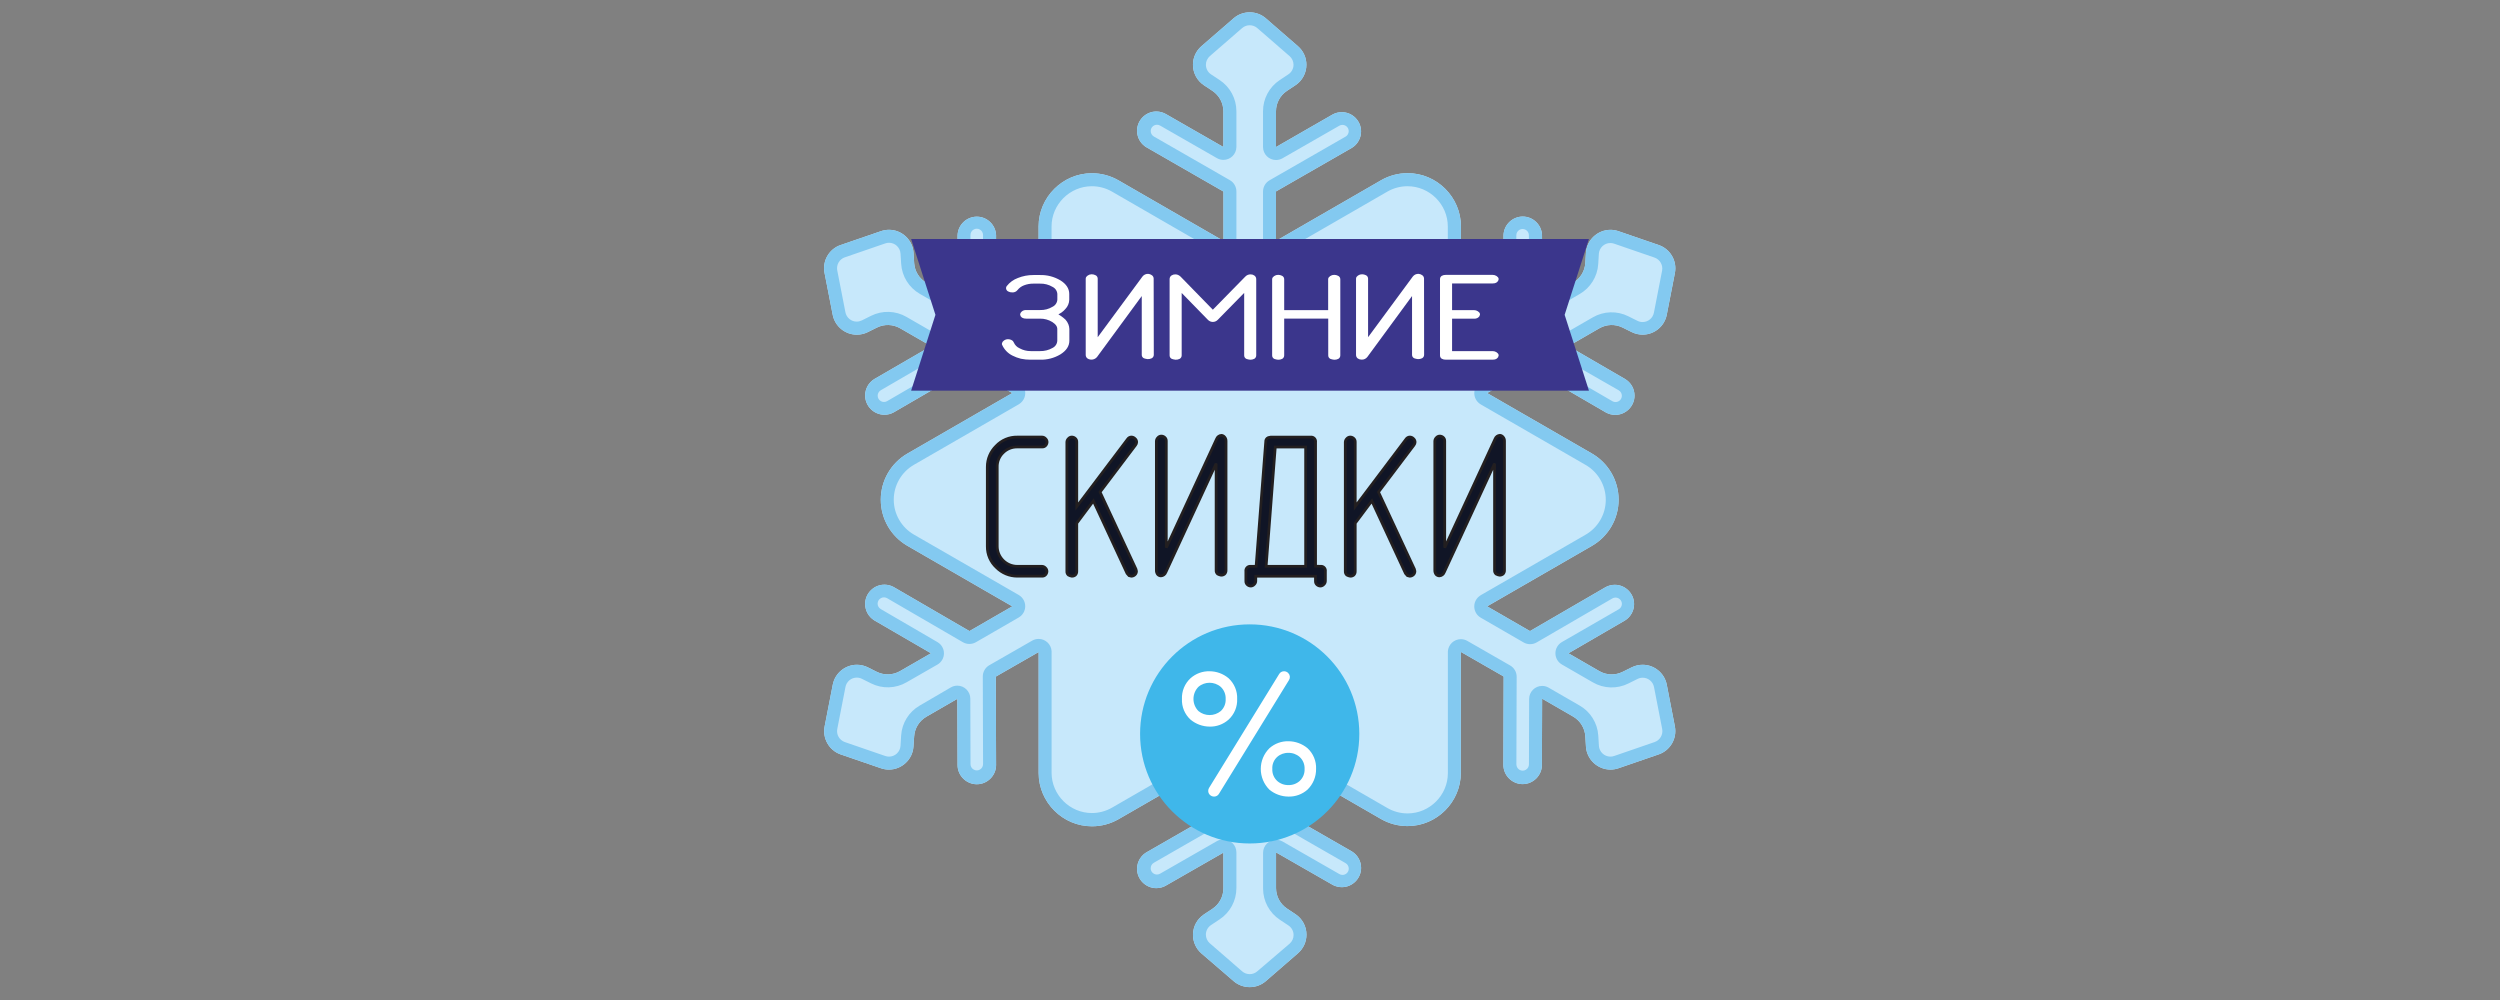 <?xml version="1.0" encoding="UTF-8" standalone="no"?>
<!DOCTYPE svg PUBLIC "-//W3C//DTD SVG 1.1//EN" "http://www.w3.org/Graphics/SVG/1.1/DTD/svg11.dtd">
<svg width="100%" height="100%" viewBox="0 0 1000 400" version="1.1" xmlns="http://www.w3.org/2000/svg" xmlns:xlink="http://www.w3.org/1999/xlink" xml:space="preserve" xmlns:serif="http://www.serif.com/" style="fill-rule:evenodd;clip-rule:evenodd;">
    <rect x="0" y="0" width="1000" height="400" fill="#808080" stroke="none"/>
    <g id="Монтажная-область1" serif:id="Монтажная область1" transform="matrix(1.404,0,0,0.571,35.112,8.571)">
        <rect x="-25" y="-15" width="712" height="700" style="fill:none;"/>
        <g id="OBJECTS" transform="matrix(0.778,0,0,1.912,209.764,-6.432)">
            <path d="M308.59,246.31C307.75,242.121 304.038,239.079 299.766,239.079C298.391,239.079 297.034,239.394 295.8,240L292.41,241.68C289.722,243.01 286.541,242.912 283.94,241.42L272.59,234.87L293.34,222.81C295.387,221.518 296.632,219.26 296.632,216.84C296.632,212.967 293.445,209.78 289.572,209.78C288.413,209.78 287.272,210.065 286.25,210.61L258.5,226.73L242.82,217.67L242.94,217.6L281.21,195.5C287.242,192.017 290.97,185.56 290.97,178.595C290.97,171.63 287.242,165.173 281.21,161.69L242.94,139.6L242.82,139.52L258.5,130.46L286.25,146.6C287.311,147.201 288.511,147.518 289.731,147.518C293.604,147.518 296.791,144.331 296.791,140.458C296.791,137.971 295.477,135.661 293.34,134.39L272.59,122.33L283.94,115.78C286.541,114.288 289.722,114.19 292.41,115.52L295.8,117.2C297.034,117.805 298.39,118.12 299.764,118.12C304.039,118.12 307.754,115.073 308.59,110.88L311.59,95.49C312.419,91.128 309.903,86.771 305.71,85.31L290.87,80.2C289.939,79.884 288.962,79.723 287.979,79.723C283.273,79.723 279.321,83.415 279,88.11L278.77,91.89C278.577,94.886 276.898,97.595 274.3,99.1L263,105.65L262.92,81.65C262.778,77.88 259.638,74.856 255.865,74.856C252.092,74.856 248.952,77.88 248.81,81.65L248.91,113.74L233.23,122.74L233.23,78.476C233.23,67.767 224.418,58.956 213.71,58.956C210.264,58.956 206.879,59.868 203.9,61.6L165.63,83.69L165.5,83.76L165.5,65.65L193.34,49.65C195.402,48.361 196.658,46.095 196.658,43.664C196.658,39.791 193.471,36.604 189.598,36.604C188.464,36.604 187.346,36.877 186.34,37.4L165.5,49.38L165.5,36.28C165.504,33.282 167.007,30.476 169.5,28.81L172.65,26.72C175.142,25.051 176.641,22.242 176.641,19.243C176.641,16.654 175.525,14.188 173.58,12.48L161.75,2.2C158.389,-0.697 153.361,-0.697 150,2.2L138.15,12.48C136.205,14.188 135.089,16.654 135.089,19.243C135.089,22.242 136.588,25.051 139.08,26.72L142.23,28.81C144.723,30.476 146.226,33.282 146.23,36.28L146.23,49.38L125.42,37.44C124.298,36.739 123.001,36.366 121.678,36.366C117.805,36.366 114.618,39.553 114.618,43.426C114.618,46.056 116.087,48.477 118.42,49.69L146.26,65.69L146.26,83.76L146.13,83.69L107.84,61.6C104.873,59.887 101.506,58.985 98.08,58.985C87.373,58.985 78.563,67.793 78.56,78.5L78.56,122.83L62.88,113.83L63,81.69C62.858,77.92 59.718,74.896 55.945,74.896C52.172,74.896 49.032,77.92 48.89,81.69L48.81,105.69L37.44,99.1C34.854,97.588 33.186,94.88 33,91.89L32.77,88.11C32.454,83.411 28.5,79.713 23.79,79.713C22.797,79.713 21.81,79.878 20.87,80.2L6,85.31C1.81,86.769 -0.692,91.138 0.17,95.49L3.17,110.88C3.999,115.081 7.717,118.138 12,118.138C13.388,118.138 14.757,117.817 16,117.2L19.38,115.52C22.068,114.19 25.249,114.288 27.85,115.78L39.2,122.33L18.4,134.4C16.316,135.684 15.042,137.963 15.042,140.411C15.042,144.284 18.229,147.471 22.102,147.471C23.29,147.471 24.459,147.172 25.5,146.6L53.24,130.46L68.92,139.52L68.8,139.6L30.53,161.69C24.498,165.173 20.77,171.63 20.77,178.595C20.77,185.56 24.498,192.017 30.53,195.5L68.8,217.6L68.92,217.67L53.24,226.73L25.5,210.6C24.459,210.028 23.29,209.729 22.102,209.729C18.229,209.729 15.042,212.916 15.042,216.789C15.042,219.237 16.316,221.516 18.4,222.8L39.15,234.86L27.8,241.41C25.199,242.902 22.018,243 19.33,241.67L16,240C14.764,239.392 13.405,239.076 12.027,239.076C7.75,239.076 4.034,242.125 3.2,246.32L0.2,261.71C-0.639,266.05 1.838,270.398 6,271.89L20.87,277C21.801,277.316 22.777,277.477 23.76,277.477C28.47,277.477 32.424,273.779 32.74,269.08L33,265.3C33.196,262.308 34.875,259.603 37.47,258.1L48.81,251.55L48.89,275.55C48.887,275.63 48.886,275.71 48.886,275.789C48.886,279.662 52.073,282.849 55.946,282.849C59.819,282.849 63.006,279.662 63.006,275.789C63.006,275.693 63.004,275.596 63,275.5L62.9,243.41L78.58,234.41L78.58,278.74C78.583,289.447 87.393,298.255 98.1,298.255C101.526,298.255 104.893,297.353 107.86,295.64L146.13,273.55C146.171,273.526 146.215,273.506 146.26,273.49L146.26,291.59L118.42,307.59C116.087,308.803 114.618,311.224 114.618,313.854C114.618,317.727 117.805,320.914 121.678,320.914C123.001,320.914 124.298,320.541 125.42,319.84L146.24,307.9L146.24,321C146.236,323.998 144.733,326.804 142.24,328.47L139.09,330.56C136.598,332.229 135.099,335.038 135.099,338.037C135.099,340.626 136.215,343.092 138.16,344.8L150,355C153.363,357.902 158.397,357.902 161.76,355L173.6,344.72C175.545,343.012 176.661,340.546 176.661,337.957C176.661,334.958 175.162,332.149 172.67,330.48L169.52,328.39C167.027,326.724 165.524,323.918 165.52,320.92L165.52,307.82L186.35,319.76C187.356,320.283 188.474,320.556 189.608,320.556C193.481,320.556 196.668,317.369 196.668,313.496C196.668,311.065 195.412,308.799 193.35,307.51L165.51,291.51L165.51,273.41C165.556,273.424 165.6,273.444 165.64,273.47L203.91,295.56C206.877,297.273 210.244,298.175 213.67,298.175C224.377,298.175 233.187,289.367 233.19,278.66L233.19,234.36L248.87,243.36L248.77,275.45C248.766,275.546 248.764,275.643 248.764,275.739C248.764,279.612 251.951,282.799 255.824,282.799C259.697,282.799 262.884,279.612 262.884,275.739C262.884,275.66 262.883,275.58 262.88,275.5L262.96,251.5L274.3,258.05C276.895,259.553 278.574,262.258 278.77,265.25L279,269.03C279.291,273.749 283.255,277.476 287.983,277.476C288.965,277.476 289.94,277.315 290.87,277L305.7,271.89C309.897,270.428 312.415,266.065 311.58,261.7L308.59,246.31Z" style="fill:rgb(199,232,251);fill-rule:nonzero;"/>
            <path d="M308.59,246.31C307.75,242.121 304.038,239.079 299.766,239.079C298.391,239.079 297.034,239.394 295.8,240L292.41,241.68C289.722,243.01 286.541,242.912 283.94,241.42L272.59,234.87L293.34,222.81C295.387,221.518 296.632,219.26 296.632,216.84C296.632,212.967 293.445,209.78 289.572,209.78C288.413,209.78 287.272,210.065 286.25,210.61L258.5,226.73L242.82,217.67L242.94,217.59L281.21,195.5C287.242,192.017 290.97,185.56 290.97,178.595C290.97,171.63 287.242,165.173 281.21,161.69L242.94,139.6L242.82,139.52L258.5,130.46L286.25,146.6C287.311,147.201 288.511,147.518 289.731,147.518C293.604,147.518 296.791,144.331 296.791,140.458C296.791,137.971 295.477,135.661 293.34,134.39L272.59,122.33L283.94,115.78C286.541,114.288 289.722,114.19 292.41,115.52L295.8,117.2C297.034,117.805 298.39,118.12 299.764,118.12C304.039,118.12 307.754,115.073 308.59,110.88L311.59,95.49C312.419,91.128 309.903,86.771 305.71,85.31L290.87,80.2C289.939,79.884 288.962,79.723 287.979,79.723C283.273,79.723 279.321,83.415 279,88.11L278.77,91.89C278.577,94.886 276.898,97.595 274.3,99.1L263,105.65L262.92,81.65C262.778,77.88 259.638,74.856 255.865,74.856C252.092,74.856 248.952,77.88 248.81,81.65L248.91,113.74L233.23,122.74L233.23,78.476C233.23,67.767 224.418,58.956 213.71,58.956C210.264,58.956 206.879,59.868 203.9,61.6L165.63,83.69L165.5,83.76L165.5,65.65L193.34,49.65C195.402,48.361 196.658,46.095 196.658,43.664C196.658,39.791 193.471,36.604 189.598,36.604C188.464,36.604 187.346,36.877 186.34,37.4L165.5,49.38L165.5,36.28C165.504,33.282 167.007,30.476 169.5,28.81L172.65,26.72C175.142,25.051 176.641,22.242 176.641,19.243C176.641,16.654 175.525,14.188 173.58,12.48L161.75,2.2C158.389,-0.697 153.361,-0.697 150,2.2L138.15,12.48C136.205,14.188 135.089,16.654 135.089,19.243C135.089,22.242 136.588,25.051 139.08,26.72L142.23,28.81C144.723,30.476 146.226,33.282 146.23,36.28L146.23,49.38L125.42,37.44C124.298,36.739 123.001,36.366 121.678,36.366C117.805,36.366 114.618,39.553 114.618,43.426C114.618,46.056 116.087,48.477 118.42,49.69L146.26,65.69L146.26,83.76L146.13,83.69L107.84,61.6C104.873,59.887 101.506,58.985 98.08,58.985C87.373,58.985 78.563,67.793 78.56,78.5L78.56,122.83L62.88,113.83L63,81.69C62.858,77.92 59.718,74.896 55.945,74.896C52.172,74.896 49.032,77.92 48.89,81.69L48.81,105.69L37.44,99.1C34.854,97.588 33.186,94.88 33,91.89L32.77,88.11C32.454,83.411 28.5,79.713 23.79,79.713C22.797,79.713 21.81,79.878 20.87,80.2L6,85.31C1.81,86.769 -0.692,91.138 0.17,95.49L3.17,110.88C3.999,115.081 7.717,118.138 12,118.138C13.388,118.138 14.757,117.817 16,117.2L19.38,115.52C22.068,114.19 25.249,114.288 27.85,115.78L39.2,122.33L18.4,134.4C16.316,135.684 15.042,137.963 15.042,140.411C15.042,144.284 18.229,147.471 22.102,147.471C23.29,147.471 24.459,147.172 25.5,146.6L53.24,130.46L68.92,139.52L68.8,139.6L30.53,161.69C24.498,165.173 20.77,171.63 20.77,178.595C20.77,185.56 24.498,192.017 30.53,195.5L68.8,217.59L68.92,217.67L53.24,226.73L25.5,210.6C24.459,210.028 23.29,209.729 22.102,209.729C18.229,209.729 15.042,212.916 15.042,216.789C15.042,219.237 16.316,221.516 18.4,222.8L39.15,234.86L27.8,241.41C25.199,242.902 22.018,243 19.33,241.67L16,240C14.764,239.392 13.405,239.076 12.027,239.076C7.75,239.076 4.034,242.125 3.2,246.32L0.2,261.71C-0.639,266.05 1.838,270.398 6,271.89L20.87,277C21.801,277.316 22.777,277.477 23.76,277.477C28.47,277.477 32.424,273.779 32.74,269.08L33,265.3C33.196,262.308 34.875,259.603 37.47,258.1L48.81,251.55L48.89,275.55C48.887,275.63 48.886,275.71 48.886,275.789C48.886,279.662 52.073,282.849 55.946,282.849C59.819,282.849 63.006,279.662 63.006,275.789C63.006,275.693 63.004,275.596 63,275.5L62.9,243.41L78.58,234.41L78.58,278.74C78.583,289.447 87.393,298.255 98.1,298.255C101.526,298.255 104.893,297.353 107.86,295.64L146.13,273.55C146.171,273.526 146.215,273.506 146.26,273.49L146.26,291.59L118.42,307.59C116.087,308.803 114.618,311.224 114.618,313.854C114.618,317.727 117.805,320.914 121.678,320.914C123.001,320.914 124.298,320.541 125.42,319.84L146.24,307.9L146.24,321C146.236,323.998 144.733,326.804 142.24,328.47L139.09,330.56C136.598,332.229 135.099,335.038 135.099,338.037C135.099,340.626 136.215,343.092 138.16,344.8L150,355C153.363,357.902 158.397,357.902 161.76,355L173.6,344.72C175.545,343.012 176.661,340.546 176.661,337.957C176.661,334.958 175.162,332.149 172.67,330.48L169.52,328.39C167.027,326.724 165.524,323.918 165.52,320.92L165.52,307.82L186.35,319.76C187.356,320.283 188.474,320.556 189.608,320.556C193.481,320.556 196.668,317.369 196.668,313.496C196.668,311.065 195.412,308.799 193.35,307.51L165.51,291.51L165.51,273.41C165.556,273.424 165.6,273.444 165.64,273.47L203.91,295.56C206.877,297.273 210.244,298.175 213.67,298.175C224.377,298.175 233.187,289.367 233.19,278.66L233.19,234.36L248.87,243.36L248.77,275.45C248.766,275.546 248.764,275.643 248.764,275.739C248.764,279.612 251.951,282.799 255.824,282.799C259.697,282.799 262.884,279.612 262.884,275.739C262.884,275.66 262.883,275.58 262.88,275.5L262.96,251.5L274.3,258.05C276.895,259.553 278.574,262.258 278.77,265.25L279,269.03C279.291,273.749 283.255,277.476 287.983,277.476C288.965,277.476 289.94,277.315 290.87,277L305.7,271.89C309.897,270.428 312.415,266.065 311.58,261.7L308.59,246.31ZM304.15,267.39L289.32,272.5C288.88,272.651 288.417,272.729 287.952,272.729C285.741,272.729 283.887,270.987 283.75,268.78L283.52,265.01C283.231,260.432 280.658,256.294 276.68,254.01L265.34,247.46C264.616,247.042 263.795,246.822 262.96,246.822C260.357,246.822 258.212,248.957 258.2,251.56L258.13,275.56C258.135,276.384 257.695,277.15 256.98,277.56C256.272,277.979 255.388,277.979 254.68,277.56C253.97,277.145 253.531,276.383 253.53,275.56L253.63,243.47C253.636,241.765 252.726,240.182 251.25,239.33L235.57,230.33C234.847,229.913 234.026,229.693 233.192,229.693C230.687,229.693 228.589,231.67 228.44,234.17L228.44,278.78C228.439,286.876 221.776,293.537 213.68,293.537C211.089,293.537 208.544,292.855 206.3,291.56L167.96,269.43L167.65,269.27C166.989,268.938 166.26,268.766 165.52,268.766C162.914,268.766 160.77,270.91 160.77,273.516L160.77,291.63C160.767,293.334 161.681,294.913 163.16,295.76L191,311.76C191.71,312.175 192.149,312.937 192.15,313.76L192.15,313.78C192.15,315.036 191.116,316.07 189.86,316.07C189.456,316.07 189.059,315.963 188.71,315.76L167.89,303.82C167.171,303.41 166.358,303.194 165.53,303.194C162.92,303.194 160.772,305.34 160.77,307.95L160.77,321.05C160.763,325.646 163.069,329.95 166.9,332.49L170.05,334.58C171.228,335.356 171.939,336.676 171.939,338.087C171.939,339.304 171.41,340.463 170.49,341.26L158.63,351.4C157.052,352.764 154.688,352.764 153.11,351.4L141.27,341.12C140.35,340.323 139.821,339.164 139.821,337.947C139.821,336.536 140.532,335.216 141.71,334.44L144.86,332.35C148.693,329.811 151.003,325.508 151,320.91L151,307.808C151,305.197 148.851,303.048 146.24,303.048C145.408,303.048 144.591,303.266 143.87,303.68L123.05,315.62C122.701,315.823 122.304,315.93 121.9,315.93C120.644,315.93 119.61,314.896 119.61,313.64L119.61,313.62C119.609,312.797 120.048,312.033 120.76,311.62L148.6,295.62C150.081,294.775 150.999,293.195 151,291.49L151,273.39C150.999,270.779 148.851,268.632 146.24,268.632C145.512,268.632 144.793,268.799 144.14,269.12C143.999,269.182 143.862,269.252 143.73,269.33L105.46,291.42C103.216,292.715 100.671,293.397 98.08,293.397C89.984,293.397 83.321,286.736 83.32,278.64L83.32,234.06C83.167,231.569 81.075,229.601 78.579,229.601C77.744,229.601 76.923,229.822 76.2,230.24L60.51,239.24C59.037,240.095 58.128,241.676 58.13,243.38L58.23,275.47C58.229,276.293 57.79,277.055 57.08,277.47C56.375,277.889 55.495,277.889 54.79,277.47C54.068,277.065 53.623,276.297 53.63,275.47L53.56,251.47C53.557,248.866 51.414,246.725 48.81,246.725C47.97,246.725 47.146,246.948 46.42,247.37L35.06,254C31.082,256.283 28.512,260.423 28.23,265L28,268.78C27.863,270.987 26.009,272.729 23.798,272.729C23.333,272.729 22.87,272.651 22.43,272.5L7.59,267.39C5.624,266.702 4.447,264.656 4.84,262.61L7.84,247.21C8.212,245.227 9.96,243.776 11.978,243.776C12.624,243.776 13.261,243.924 13.84,244.21L17.22,245.89C21.339,247.958 26.236,247.808 30.22,245.49L41.53,239C42.999,238.153 43.907,236.581 43.907,234.885C43.907,233.189 42.999,231.617 41.53,230.77L20.79,218.68C20.066,218.276 19.615,217.509 19.615,216.68C19.615,215.851 20.066,215.084 20.79,214.68C21.501,214.27 22.379,214.27 23.09,214.68L50.84,230.81C52.313,231.663 54.137,231.663 55.61,230.81L71.29,221.75C72.76,220.9 73.668,219.327 73.668,217.629C73.668,216.027 72.859,214.529 71.52,213.65L71.17,213.43L32.91,191.38C28.347,188.747 25.526,183.863 25.526,178.595C25.526,173.327 28.347,168.443 32.91,165.81L71.16,143.73L71.55,143.48C72.879,142.601 73.681,141.111 73.681,139.517C73.681,137.82 72.771,136.247 71.3,135.4L55.62,126.34C54.147,125.487 52.323,125.487 50.85,126.34L23.1,142.48C22.39,142.894 21.51,142.894 20.8,142.48C20.081,142.072 19.636,141.307 19.636,140.48C19.636,139.653 20.081,138.888 20.8,138.48L41.55,126.41C43.019,125.563 43.927,123.991 43.927,122.295C43.927,120.599 43.019,119.027 41.55,118.18L30.2,111.63C26.216,109.312 21.319,109.162 17.2,111.23L13.82,112.91C13.241,113.196 12.604,113.344 11.958,113.344C9.94,113.344 8.192,111.893 7.82,109.91L4.82,94.51C4.467,92.482 5.646,90.477 7.59,89.8L22.42,84.69C22.863,84.536 23.329,84.458 23.798,84.458C26.01,84.458 27.864,86.202 28,88.41L28.24,92.18C28.527,96.756 31.096,100.893 35.07,103.18L46.41,109.73C47.134,110.148 47.955,110.368 48.79,110.368C51.397,110.368 53.543,108.227 53.55,105.62L53.62,81.62C53.613,80.793 54.058,80.025 54.78,79.62C55.485,79.201 56.365,79.201 57.07,79.62C57.783,80.032 58.223,80.796 58.22,81.62L58.12,113.71C58.118,115.414 59.027,116.995 60.5,117.85L76.18,126.85C76.905,127.272 77.73,127.494 78.569,127.494C81.067,127.494 83.16,125.524 83.31,123.03L83.31,78.5C83.311,70.404 89.974,63.743 98.07,63.743C100.661,63.743 103.206,64.425 105.45,65.72L143.71,87.81L144.11,88.02C144.774,88.355 145.507,88.529 146.25,88.529C148.856,88.529 151,86.385 151,83.779L151,65.65C151.003,63.946 150.089,62.367 148.61,61.52L120.77,45.52C120.057,45.108 119.617,44.344 119.62,43.52L119.62,43.518C119.62,42.256 120.658,41.218 121.92,41.218C122.32,41.218 122.713,41.322 123.06,41.52L143.88,53.46C144.601,53.875 145.418,54.094 146.25,54.094C148.842,54.094 150.98,51.972 151,49.38L151,36.28C151.007,31.684 148.701,27.38 144.87,24.84L141.72,22.76C140.542,21.981 139.831,20.66 139.831,19.248C139.831,18.029 140.36,16.869 141.28,16.07L153.11,5.79C154.688,4.426 157.052,4.426 158.63,5.79L170.47,16.07C171.39,16.867 171.919,18.026 171.919,19.243C171.919,20.654 171.208,21.974 170.03,22.75L166.88,24.84C163.049,27.38 160.743,31.684 160.75,36.28L160.75,49.394C160.75,51.999 162.894,54.144 165.5,54.144C166.332,54.144 167.149,53.925 167.87,53.51L188.69,41.57C189.037,41.372 189.43,41.268 189.83,41.268C191.092,41.268 192.13,42.306 192.13,43.568L192.13,43.57C192.133,44.394 191.693,45.158 190.98,45.57L163.14,61.57C161.661,62.417 160.747,63.996 160.75,65.7L160.75,83.76C160.754,86.369 162.901,88.513 165.51,88.513C166.257,88.513 166.994,88.337 167.66,88L168.01,87.81L206.28,65.72C208.524,64.425 211.069,63.743 213.66,63.743C221.756,63.743 228.419,70.404 228.42,78.5L228.42,123.13C228.579,125.622 230.673,127.588 233.17,127.588C234.006,127.588 234.827,127.368 235.55,126.95L251.23,117.95C252.706,117.098 253.616,115.515 253.61,113.81L253.51,81.72C253.507,80.896 253.947,80.132 254.66,79.72C255.365,79.301 256.245,79.301 256.95,79.72C257.672,80.125 258.117,80.893 258.11,81.72L258.18,105.72C258.196,108.326 260.344,110.46 262.95,110.46C263.781,110.46 264.598,110.243 265.32,109.83L276.66,103.27C280.638,100.986 283.211,96.848 283.5,92.27L283.73,88.5C283.867,86.293 285.721,84.551 287.932,84.551C288.397,84.551 288.86,84.629 289.3,84.78L304.13,89.89C306.095,90.581 307.273,92.623 306.89,94.67L303.89,110.07C303.518,112.053 301.77,113.504 299.752,113.504C299.106,113.504 298.469,113.356 297.89,113.07L294.51,111.39C290.391,109.322 285.494,109.472 281.51,111.79L270.16,118.34C268.691,119.187 267.783,120.759 267.783,122.455C267.783,124.151 268.691,125.723 270.16,126.57L291,138.51C291.714,138.922 292.155,139.686 292.155,140.51C292.155,141.777 291.112,142.82 289.845,142.82C289.44,142.82 289.041,142.713 288.69,142.51L260.94,126.38C259.467,125.527 257.643,125.527 256.17,126.38L240.49,135.44C239.02,136.29 238.112,137.863 238.112,139.561C238.112,141.163 238.921,142.661 240.26,143.54L240.61,143.76L278.88,165.85C283.443,168.483 286.264,173.367 286.264,178.635C286.264,183.903 283.443,188.787 278.88,191.42L240.59,213.52L240.22,213.76C238.901,214.64 238.106,216.125 238.106,217.711C238.106,219.41 239.017,220.984 240.49,221.83L256.17,230.89C257.643,231.743 259.467,231.743 260.94,230.89L288.69,214.76C289.401,214.35 290.279,214.35 290.99,214.76C291.714,215.164 292.165,215.931 292.165,216.76C292.165,217.589 291.714,218.356 290.99,218.76L270.2,230.75C268.731,231.597 267.823,233.169 267.823,234.865C267.823,236.561 268.731,238.133 270.2,238.98L281.55,245.53C285.534,247.848 290.431,247.998 294.55,245.93L297.93,244.25C298.509,243.964 299.146,243.816 299.792,243.816C301.81,243.816 303.558,245.267 303.93,247.25L306.93,262.65C307.294,264.69 306.108,266.712 304.15,267.39Z" style="fill:rgb(131,201,240);fill-rule:nonzero;"/>
            <path d="M280.1,83.09L31.89,83.09L40.79,110.86L31.89,138.64L280.1,138.64L271.2,110.86L280.1,83.09Z" style="fill:rgb(59,54,140);fill-rule:nonzero;"/>
            <circle cx="155.87" cy="264.41" r="40.14" style="fill:rgb(63,183,234);"/>
            <path d="M150.78,251.59C150.896,254.323 149.797,256.972 147.78,258.82C145.965,260.436 143.599,261.299 141.17,261.23C138.756,261.208 136.421,260.357 134.56,258.82C132.53,256.981 131.428,254.326 131.56,251.59C131.444,248.857 132.543,246.208 134.56,244.36C136.385,242.742 138.761,241.879 141.2,241.95C143.606,241.965 145.933,242.818 147.78,244.36C149.795,246.209 150.894,248.857 150.78,251.59ZM147.57,251.59C147.643,249.769 146.911,248.004 145.57,246.77C143.044,244.631 139.306,244.631 136.78,246.77C135.497,248.047 134.776,249.785 134.776,251.595C134.776,253.405 135.497,255.143 136.78,256.42C139.331,258.524 143.049,258.524 145.6,256.42C146.941,255.184 147.664,253.412 147.57,251.59ZM169.83,244.42L144.2,286.07C143.929,286.561 143.411,286.868 142.85,286.87C142.407,286.878 141.978,286.708 141.66,286.4C141.348,286.108 141.174,285.697 141.18,285.27C141.171,284.96 141.262,284.655 141.44,284.4L167.07,242.75C167.343,242.261 167.86,241.954 168.42,241.95C168.856,241.947 169.277,242.116 169.59,242.42C170.149,242.935 170.251,243.788 169.83,244.42ZM179.68,277.23C179.724,279.953 178.637,282.576 176.68,284.47C174.851,286.081 172.477,286.939 170.04,286.87C167.627,286.851 165.293,286.003 163.43,284.47C161.508,282.558 160.426,279.956 160.426,277.245C160.426,274.534 161.508,271.932 163.43,270.02C165.254,268.396 167.629,267.527 170.07,267.59C172.483,267.606 174.819,268.454 176.68,269.99C178.7,271.84 179.799,274.493 179.68,277.23ZM176.47,277.23C176.544,275.42 175.811,273.668 174.47,272.45C173.247,271.387 171.67,270.816 170.05,270.85C168.439,270.805 166.869,271.366 165.65,272.42C164.287,273.634 163.55,275.407 163.65,277.23C163.564,279.054 164.298,280.823 165.65,282.05C166.872,283.122 168.455,283.694 170.08,283.65C171.692,283.691 173.262,283.119 174.47,282.05C175.818,280.825 176.552,279.06 176.47,277.24L176.47,277.23Z" style="fill:white;fill-rule:nonzero;stroke:white;stroke-width:1px;"/>
            <path d="M79.81,206.62L70.74,206.62C67.883,206.614 65.142,205.469 63.13,203.44C60.962,201.457 59.742,198.638 59.78,195.7L59.78,166.56C59.777,163.684 60.94,160.926 63,158.92C65.014,156.773 67.847,155.58 70.79,155.64L79.86,155.64C80.335,155.655 80.784,155.865 81.1,156.22C81.452,156.539 81.661,156.986 81.68,157.46C81.669,157.915 81.503,158.352 81.21,158.7C80.877,159.095 80.376,159.31 79.86,159.28L70.74,159.28C68.804,159.249 66.936,160.007 65.57,161.38C64.157,162.727 63.376,164.609 63.42,166.56L63.42,195.7C63.442,199.704 66.736,202.989 70.74,203L79.81,203C80.285,203.015 80.734,203.225 81.05,203.58C81.402,203.899 81.611,204.346 81.63,204.82C81.619,205.275 81.453,205.712 81.16,206.06C80.823,206.448 80.323,206.655 79.81,206.62Z" style="fill:rgb(16,21,38);fill-rule:nonzero;stroke:rgb(35,31,32);stroke-width:1px;"/>
            <path d="M92.55,187.19L92.55,204.81C92.577,205.32 92.392,205.82 92.04,206.19C91.675,206.497 91.206,206.654 90.73,206.63C90.284,206.561 89.854,206.412 89.46,206.19C89.067,205.844 88.863,205.331 88.91,204.81L88.91,157.45C88.937,156.995 89.133,156.567 89.46,156.25C89.77,155.865 90.236,155.637 90.73,155.63C91.187,155.637 91.627,155.807 91.97,156.11C92.366,156.438 92.582,156.937 92.55,157.45L92.55,181.09L111.16,156.4C111.472,155.92 112.007,155.629 112.58,155.63C113.064,155.65 113.522,155.854 113.86,156.2C114.246,156.518 114.473,156.99 114.48,157.49C114.473,157.888 114.332,158.272 114.08,158.58L101.08,175.8L114.23,204.05L114.34,204.52C114.328,204.644 114.353,204.769 114.41,204.88C114.391,205.354 114.182,205.801 113.83,206.12C113.47,206.443 113.004,206.624 112.52,206.63L111.68,206.41L110.95,205.58L98.63,179.06L92.55,187.19Z" style="fill:rgb(16,21,38);fill-rule:nonzero;stroke:rgb(35,31,32);stroke-width:1px;"/>
            <path d="M147.21,204.44C147.237,204.95 147.052,205.45 146.7,205.82C146.332,206.122 145.866,206.279 145.39,206.26C144.945,206.186 144.515,206.037 144.12,205.82C143.727,205.474 143.523,204.961 143.57,204.44L143.57,165.36L125.15,205.2C124.873,205.956 124.165,206.475 123.36,206.51C122.903,206.503 122.468,206.307 122.16,205.97C121.828,205.532 121.661,204.989 121.69,204.44L121.69,157.1C121.717,156.647 121.909,156.22 122.23,155.9C122.541,155.511 123.012,155.283 123.51,155.28C123.963,155.283 124.4,155.45 124.74,155.75C125.139,156.081 125.358,156.582 125.33,157.1L125.33,196.17L143.75,156.33C144.027,155.574 144.735,155.055 145.54,155.02C145.972,155.059 146.371,155.268 146.65,155.6C147.028,156.006 147.23,156.546 147.21,157.1L147.21,204.44Z" style="fill:rgb(16,21,38);fill-rule:nonzero;stroke:rgb(35,31,32);stroke-width:1px;"/>
            <path d="M181.77,203C181.845,202.989 181.92,202.984 181.996,202.984C182.879,202.984 183.606,203.711 183.606,204.594C183.606,204.67 183.601,204.745 183.59,204.82L183.59,208.42C183.575,208.895 183.365,209.344 183.01,209.66C182.691,210.012 182.244,210.221 181.77,210.24C181.315,210.229 180.878,210.063 180.53,209.77C180.135,209.437 179.92,208.936 179.95,208.42L179.95,206.64L158.1,206.64L158.1,208.42C158.085,208.895 157.875,209.344 157.52,209.66C157.201,210.012 156.754,210.221 156.28,210.24C155.823,210.233 155.383,210.063 155.04,209.76C154.644,209.432 154.428,208.933 154.46,208.42L154.46,204.82C154.449,204.745 154.444,204.67 154.444,204.594C154.444,203.711 155.171,202.984 156.054,202.984C156.13,202.984 156.205,202.989 156.28,203L158.21,203L161.74,157.34C161.717,156.886 161.893,156.445 162.22,156.13L162.69,155.84L163.56,155.66L178.17,155.66C178.245,155.649 178.32,155.644 178.396,155.644C179.279,155.644 180.006,156.371 180.006,157.254C180.006,157.33 180.001,157.405 179.99,157.48L179.99,202.95L181.77,203ZM161.89,203L176.35,203L176.35,159.3L165.24,159.3L161.89,203Z" style="fill:rgb(16,21,38);fill-rule:nonzero;stroke:rgb(35,31,32);stroke-width:1px;"/>
            <path d="M194.52,187.19L194.52,204.81C194.547,205.32 194.362,205.82 194.01,206.19C193.641,206.496 193.169,206.654 192.69,206.63C192.244,206.559 191.814,206.41 191.42,206.19C191.031,205.842 190.827,205.33 190.87,204.81L190.87,157.45C190.901,156.997 191.097,156.57 191.42,156.25C191.73,155.865 192.196,155.637 192.69,155.63C193.147,155.637 193.587,155.807 193.93,156.11C194.328,156.437 194.548,156.935 194.52,157.45L194.52,181.09L213.12,156.4C213.432,155.92 213.967,155.629 214.54,155.63C215.024,155.648 215.483,155.852 215.82,156.2C216.206,156.518 216.433,156.99 216.44,157.49C216.433,157.888 216.292,158.272 216.04,158.58L203.04,175.8L216.19,204.05L216.3,204.52C216.288,204.644 216.313,204.769 216.37,204.88C216.355,205.355 216.145,205.804 215.79,206.12C215.43,206.443 214.964,206.624 214.48,206.63L213.64,206.41L212.91,205.58L200.6,179.06L194.52,187.19Z" style="fill:rgb(16,21,38);fill-rule:nonzero;stroke:rgb(35,31,32);stroke-width:1px;"/>
            <path d="M249.18,204.44C249.207,204.95 249.022,205.45 248.67,205.82C248.3,206.118 247.835,206.274 247.36,206.26C246.912,206.186 246.479,206.037 246.08,205.82C245.691,205.472 245.487,204.96 245.53,204.44L245.53,165.36L227.11,205.2C226.833,205.956 226.125,206.475 225.32,206.51C224.864,206.498 224.431,206.304 224.12,205.97C223.792,205.529 223.626,204.989 223.65,204.44L223.65,157.1C223.677,156.647 223.869,156.22 224.19,155.9C224.501,155.511 224.972,155.283 225.47,155.28C225.926,155.284 226.366,155.45 226.71,155.75C227.106,156.082 227.322,156.584 227.29,157.1L227.29,196.17L245.72,156.33C245.989,155.569 246.694,155.043 247.5,155C247.932,155.039 248.331,155.248 248.61,155.58C248.995,155.982 249.201,156.524 249.18,157.08L249.18,204.44Z" style="fill:rgb(16,21,38);fill-rule:nonzero;stroke:rgb(35,31,32);stroke-width:1px;"/>
            <path d="M84.72,110.68C85.945,111.27 87.072,112.046 88.06,112.98C88.454,113.419 88.769,113.923 88.99,114.47L89.23,115.24L89.33,116.06L89.33,120.35C89.33,122.12 88.33,123.63 86.33,124.9C84.14,126.22 81.615,126.88 79.06,126.8L75.64,126.8C74.481,126.809 73.325,126.695 72.19,126.46C71.15,126.204 70.143,125.828 69.19,125.34C67.605,124.549 66.348,123.224 65.64,121.6L65.64,121.34C65.64,121.19 65.81,120.97 66.15,120.7C66.511,120.424 66.956,120.28 67.41,120.29C67.758,120.289 68.1,120.372 68.41,120.53C68.702,120.637 68.927,120.874 69.02,121.17C69.475,122.248 70.328,123.111 71.4,123.58C72.713,124.294 74.186,124.663 75.68,124.65L79.09,124.65C80.778,124.689 82.444,124.267 83.91,123.43C85.092,122.852 85.863,121.665 85.91,120.35L85.91,116.06C85.91,114.94 85.22,113.95 83.83,113.06C82.394,112.179 80.735,111.727 79.05,111.76L74,111.76C73.557,111.781 73.117,111.677 72.73,111.46C72.472,111.286 72.309,111.001 72.29,110.69C72.29,110.53 72.43,110.31 72.72,110.03C73.073,109.725 73.535,109.574 74,109.61L79.08,109.61C80.785,109.662 82.469,109.221 83.93,108.34C85.083,107.769 85.846,106.624 85.93,105.34L85.93,103.19C85.844,101.907 85.081,100.763 83.93,100.19C82.465,99.319 80.783,98.882 79.08,98.93L76.66,98.93C75.43,98.916 74.208,99.137 73.06,99.58C72.033,99.963 71.13,100.62 70.45,101.48C70.088,101.949 69.51,102.202 68.92,102.15C68.478,102.165 68.039,102.061 67.65,101.85C67.347,101.707 67.149,101.405 67.14,101.07C67.136,100.904 67.197,100.742 67.31,100.62C68.299,99.355 69.622,98.392 71.13,97.84C72.886,97.127 74.765,96.767 76.66,96.78L79.05,96.78C81.592,96.709 84.103,97.361 86.29,98.66C88.29,99.91 89.29,101.43 89.29,103.22L89.29,105.37C89.253,106.493 88.8,107.562 88.02,108.37C87.623,108.844 87.166,109.264 86.66,109.62C86.04,110.02 85.391,110.374 84.72,110.68Z" style="fill:white;fill-rule:nonzero;stroke:white;stroke-width:1px;"/>
            <path d="M120.25,125.51C120.254,125.851 120.069,126.167 119.77,126.33C119.387,126.516 118.965,126.605 118.54,126.59C118.135,126.547 117.736,126.46 117.35,126.33C117.029,126.187 116.826,125.861 116.84,125.51L116.84,102.45L99.57,126C98.885,126.828 97.68,127.021 96.77,126.45C96.48,126.244 96.311,125.906 96.32,125.55L96.32,97.58C96.32,97.35 96.5,97.11 96.84,96.87C97.179,96.629 97.584,96.5 98,96.5C98.403,96.501 98.801,96.597 99.16,96.78C99.488,96.91 99.706,97.227 99.71,97.58L99.71,120.58L117,97.13C117.396,96.614 118.02,96.323 118.67,96.35C119.03,96.369 119.377,96.491 119.67,96.7C119.995,96.873 120.199,97.212 120.2,97.58L120.25,125.51Z" style="fill:white;fill-rule:nonzero;stroke:white;stroke-width:1px;"/>
            <path d="M157.76,125.73C157.764,126.068 157.584,126.383 157.29,126.55C156.907,126.736 156.485,126.825 156.06,126.81C155.652,126.768 155.249,126.681 154.86,126.55C154.539,126.407 154.336,126.081 154.35,125.73L154.35,101.6L143.84,112.32C143.462,112.73 142.928,112.964 142.37,112.964C141.812,112.964 141.278,112.73 140.9,112.32L130.46,101.62L130.46,125.73C130.464,126.071 130.279,126.387 129.98,126.55C129.597,126.736 129.175,126.825 128.75,126.81C128.345,126.767 127.946,126.68 127.56,126.55C127.235,126.41 127.028,126.084 127.04,125.73L127.04,97.79C127.027,97.423 127.2,97.072 127.5,96.86C127.829,96.643 128.216,96.531 128.61,96.54C128.89,96.537 129.169,96.588 129.43,96.69C129.721,96.827 129.987,97.009 130.22,97.23L142.37,109.7L154.59,97.23C155.005,96.766 155.608,96.513 156.23,96.54C156.615,96.53 156.992,96.65 157.3,96.88C157.597,97.086 157.77,97.429 157.76,97.79L157.76,125.73Z" style="fill:white;fill-rule:nonzero;stroke:white;stroke-width:1px;"/>
            <path d="M185.1,109.63L185.1,97.79C185.1,97.56 185.27,97.32 185.62,97.08C185.967,96.833 186.384,96.703 186.81,96.71C187.224,96.71 187.632,96.809 188,97C188.327,97.132 188.544,97.448 188.55,97.8L188.55,125.74C188.554,126.081 188.369,126.397 188.07,126.56C187.687,126.746 187.265,126.835 186.84,126.82C186.435,126.777 186.036,126.69 185.65,126.56C185.325,126.42 185.118,126.094 185.13,125.74L185.13,111.74L168,111.74L168,125.74C168.004,126.081 167.819,126.397 167.52,126.56C167.141,126.747 166.722,126.836 166.3,126.82C165.892,126.778 165.489,126.691 165.1,126.56C164.779,126.417 164.576,126.091 164.59,125.74L164.59,97.79C164.59,97.56 164.76,97.32 165.1,97.08C165.45,96.831 165.871,96.701 166.3,96.71C166.703,96.713 167.1,96.808 167.46,96.99C167.784,97.123 167.998,97.439 168,97.79L168,109.63L185.1,109.63Z" style="fill:white;fill-rule:nonzero;stroke:white;stroke-width:1px;"/>
            <path d="M219.24,125.51C219.244,125.851 219.059,126.167 218.76,126.33C218.377,126.516 217.955,126.605 217.53,126.59C217.125,126.548 216.726,126.461 216.34,126.33C216.015,126.19 215.808,125.864 215.82,125.51L215.82,102.45L198.55,126C198.154,126.516 197.53,126.807 196.88,126.78C196.479,126.786 196.085,126.671 195.75,126.45C195.466,126.239 195.302,125.903 195.31,125.55L195.31,97.58C195.31,97.35 195.48,97.11 195.82,96.87C196.17,96.621 196.591,96.491 197.02,96.5C197.423,96.503 197.82,96.598 198.18,96.78C198.504,96.913 198.718,97.229 198.72,97.58L198.72,120.58L216,97.13C216.398,96.611 217.027,96.319 217.68,96.35C218.039,96.371 218.386,96.492 218.68,96.7C219.005,96.873 219.209,97.212 219.21,97.58L219.24,125.51Z" style="fill:white;fill-rule:nonzero;stroke:white;stroke-width:1px;"/>
            <path d="M229.48,111.78L229.48,124.65L244.84,124.65C245.252,124.653 245.655,124.775 246,125C246.36,125.23 246.54,125.47 246.54,125.73C246.51,126.027 246.348,126.295 246.1,126.46C245.73,126.711 245.286,126.831 244.84,126.8L227.77,126.8C226.63,126.8 226.06,126.44 226.06,125.73L226.06,97.79C226.06,97.08 226.63,96.72 227.77,96.72L244.84,96.72C245.251,96.72 245.654,96.838 246,97.06C246.36,97.29 246.54,97.53 246.54,97.79C246.51,98.087 246.348,98.355 246.1,98.52C245.731,98.775 245.287,98.898 244.84,98.87L229.48,98.87L229.48,109.63L238,109.63C238.412,109.632 238.815,109.754 239.16,109.98C239.52,110.2 239.71,110.45 239.71,110.71C239.677,111.008 239.512,111.277 239.26,111.44C238.89,111.691 238.446,111.811 238,111.78L229.48,111.78Z" style="fill:white;fill-rule:nonzero;stroke:white;stroke-width:1px;"/>
        </g>
    </g>
</svg>
